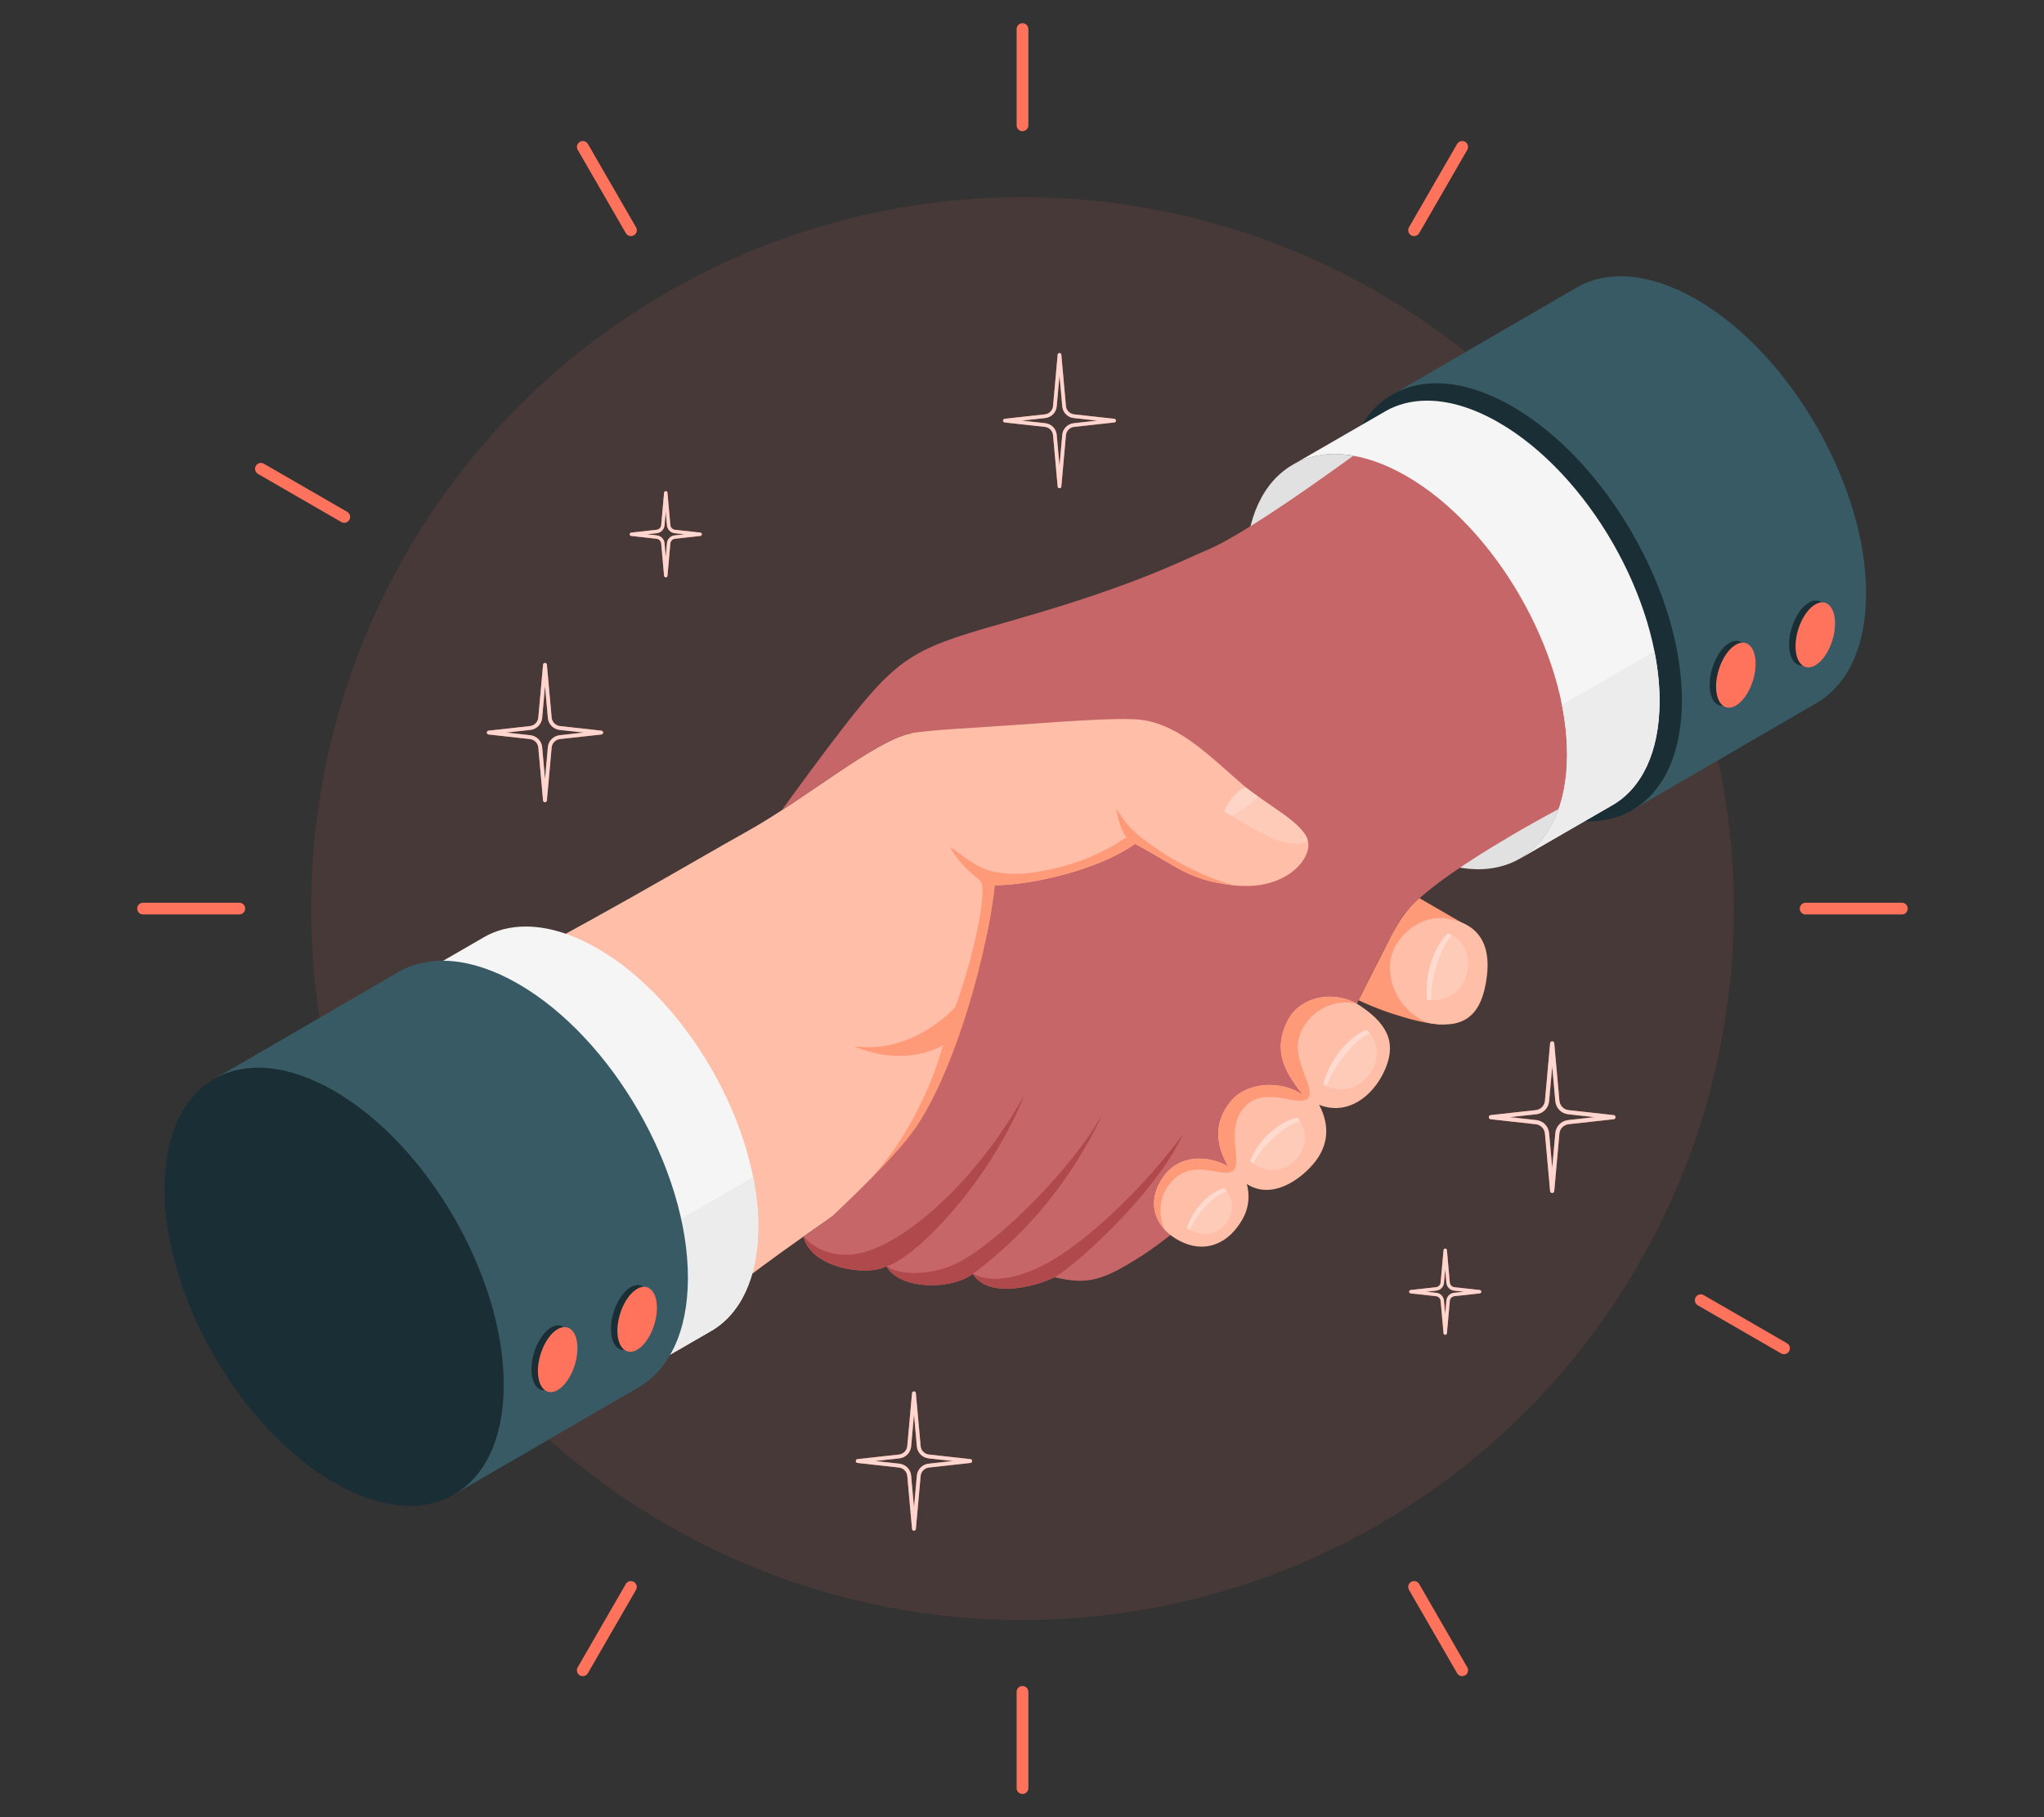 <?xml version="1.0" encoding="UTF-8"?>
<svg id="Layer_2" data-name="Layer 2" xmlns="http://www.w3.org/2000/svg" viewBox="0 0 540 480">
  <rect x="0" y="0" width="540" height="480" fill="#333333" stroke="none"/>
  <defs>
    <style>
      .cls-1 {
        fill: #b0494c;
      }

      .cls-1, .cls-2, .cls-3, .cls-4, .cls-5, .cls-6, .cls-7, .cls-8, .cls-9, .cls-10, .cls-11, .cls-12, .cls-13, .cls-14, .cls-15 {
        stroke-width: 0px;
      }

      .cls-16 {
        opacity: .7;
      }

      .cls-2 {
        fill: #ff9a79;
      }

      .cls-3, .cls-13 {
        fill: #ff735d;
      }

      .cls-4 {
        fill: #375a64;
      }

      .cls-5 {
        fill: #e1e1e1;
      }

      .cls-6 {
        fill: #ececec;
      }

      .cls-7 {
        fill: #ffbea7;
      }

      .cls-8 {
        fill: #c76668;
      }

      .cls-9 {
        fill: #f5f5f5;
      }

      .cls-10 {
        fill: none;
      }

      .cls-11 {
        fill: #1a2e35;
      }

      .cls-12, .cls-14, .cls-15 {
        fill: #fff;
      }

      .cls-13 {
        opacity: .1;
      }

      .cls-14 {
        opacity: .2;
      }

      .cls-15 {
        opacity: .3;
      }
    </style>
  </defs>
  <g id="Layer_2-2" data-name="Layer 2">
    <g>
      <g>
        <circle id="Circle" class="cls-13" cx="270.13" cy="240" r="187.93"/>
        <g id="Sparkles">
          <path class="cls-3" d="m256.38,385.42l-10.96-1.21c-1.17-.13-2.1-1.07-2.2-2.24l-1.26-13.99c-.02-.26-.24-.45-.5-.45s-.49.2-.51.45l-1.26,13.99c-.1,1.17-1.03,2.11-2.2,2.24l-10.95,1.21c-.26.03-.45.25-.45.5s.2.48.45.51l10.95,1.21c1.17.13,2.1,1.07,2.2,2.24l1.26,13.99c.02.26.24.45.51.45s.48-.2.5-.45l1.26-13.99c.1-1.17,1.03-2.11,2.2-2.24l10.96-1.21c.25-.03.44-.25.44-.51s-.2-.46-.44-.5Zm-11.07,1.21c-1.64.19-2.94,1.51-3.09,3.15l-.75,8.41-.76-8.41c-.14-1.64-1.45-2.96-3.09-3.15l-6.41-.71,6.41-.7c1.64-.19,2.94-1.51,3.09-3.16l.76-8.4.75,8.4c.14,1.65,1.45,2.97,3.09,3.16l6.41.7-6.41.71Z"/>
          <path class="cls-3" d="m294.39,110.62l-10.64-1.17c-1.13-.13-2.04-1.04-2.14-2.18l-1.22-13.58c-.02-.25-.23-.44-.48-.44s-.47.19-.49.44l-1.22,13.58c-.1,1.13-1,2.05-2.14,2.18l-10.63,1.17c-.25.03-.44.24-.44.48s.19.46.44.49l10.63,1.17c1.13.13,2.04,1.04,2.14,2.18l1.22,13.58c.02.25.23.44.49.44s.46-.19.48-.44l1.22-13.58c.1-1.13,1-2.05,2.14-2.18l10.64-1.17c.24-.03.43-.24.43-.49s-.19-.45-.43-.48Zm-10.75,1.17c-1.59.18-2.86,1.46-3,3.06l-.73,8.16-.74-8.16c-.14-1.59-1.4-2.88-3-3.06l-6.23-.69,6.23-.68c1.59-.18,2.86-1.46,3-3.07l.74-8.15.73,8.15c.14,1.6,1.4,2.89,3,3.07l6.23.68-6.23.69Z"/>
          <path class="cls-3" d="m426.32,294.55l-11.94-1.32c-1.27-.15-2.28-1.17-2.4-2.44l-1.37-15.23c-.02-.28-.26-.5-.54-.5s-.53.21-.55.5l-1.37,15.23c-.11,1.27-1.13,2.3-2.4,2.44l-11.93,1.32c-.28.03-.5.27-.5.54s.21.52.5.55l11.93,1.32c1.27.15,2.28,1.17,2.4,2.44l1.37,15.23c.02.28.26.49.55.49s.52-.21.54-.49l1.37-15.23c.11-1.27,1.13-2.3,2.4-2.44l11.94-1.32c.27-.03.48-.27.48-.55s-.21-.51-.48-.54Zm-12.06,1.32c-1.79.2-3.21,1.64-3.36,3.43l-.82,9.16-.83-9.16c-.16-1.79-1.58-3.23-3.36-3.43l-6.99-.78,6.99-.77c1.79-.2,3.21-1.64,3.36-3.44l.83-9.15.82,9.15c.16,1.8,1.58,3.24,3.36,3.44l6.99.77-6.99.78Z"/>
          <path class="cls-3" d="m158.9,193l-10.96-1.21c-1.17-.13-2.1-1.07-2.2-2.24l-1.26-13.99c-.02-.26-.24-.45-.5-.45s-.49.2-.51.45l-1.26,13.99c-.1,1.17-1.03,2.11-2.2,2.24l-10.95,1.21c-.26.03-.45.25-.45.5s.2.48.45.51l10.95,1.21c1.17.13,2.1,1.07,2.2,2.24l1.26,13.99c.02.26.24.45.51.45s.48-.2.5-.45l1.26-13.99c.1-1.17,1.03-2.11,2.2-2.24l10.96-1.21c.25-.03.44-.25.44-.51s-.2-.46-.44-.5Zm-11.07,1.21c-1.64.19-2.94,1.51-3.09,3.15l-.75,8.41-.76-8.41c-.14-1.64-1.45-2.96-3.09-3.15l-6.41-.71,6.41-.7c1.64-.19,2.94-1.51,3.09-3.16l.76-8.4.75,8.4c.14,1.65,1.45,2.97,3.09,3.16l6.41.7-6.41.71Z"/>
          <path class="cls-3" d="m390.94,340.75l-6.7-.74c-.64-.07-1.16-.59-1.22-1.24l-.76-8.55c-.02-.24-.22-.41-.45-.41s-.43.18-.45.41l-.76,8.55c-.06.65-.58,1.17-1.22,1.24l-6.7.74c-.23.03-.4.22-.4.45s.18.42.4.44l6.7.74c.64.07,1.16.6,1.22,1.24l.76,8.55c.02.24.22.41.45.41s.43-.18.45-.41l.76-8.55c.06-.64.58-1.17,1.22-1.24l6.7-.74c.24-.02.4-.22.4-.44s-.17-.42-.4-.45Zm-6.81.74c-1.06.11-1.92.98-2.01,2.06l-.32,3.54-.32-3.54c-.09-1.07-.95-1.94-2.01-2.06l-2.63-.29,2.63-.29c1.06-.12,1.92-.99,2.01-2.07l.32-3.54.32,3.54c.09,1.07.95,1.94,2.01,2.07l2.63.29-2.63.29Z"/>
          <path class="cls-3" d="m185.02,140.68l-6.7-.74c-.64-.07-1.16-.59-1.22-1.24l-.76-8.55c-.02-.24-.22-.41-.45-.41s-.43.18-.45.41l-.76,8.55c-.06.65-.58,1.17-1.22,1.24l-6.7.74c-.23.03-.4.22-.4.45s.18.42.4.44l6.7.74c.64.07,1.16.6,1.22,1.24l.76,8.55c.02.24.22.41.45.41s.43-.18.45-.41l.76-8.55c.06-.64.58-1.17,1.22-1.24l6.7-.74c.24-.02.4-.22.4-.44s-.17-.42-.4-.45Zm-6.81.74c-1.06.11-1.92.98-2.01,2.06l-.32,3.54-.32-3.54c-.09-1.07-.95-1.94-2.01-2.06l-2.63-.29,2.63-.29c1.06-.12,1.92-.99,2.01-2.07l.32-3.54.32,3.54c.09,1.07.95,1.94,2.01,2.07l2.63.29-2.63.29Z"/>
        </g>
        <g id="Sparkles-2" data-name="Sparkles" class="cls-16">
          <path class="cls-12" d="m256.38,385.42l-10.96-1.21c-1.17-.13-2.1-1.07-2.2-2.24l-1.26-13.99c-.02-.26-.24-.45-.5-.45s-.49.2-.51.45l-1.26,13.99c-.1,1.17-1.03,2.11-2.2,2.24l-10.95,1.21c-.26.03-.45.25-.45.5s.2.48.45.51l10.95,1.21c1.17.13,2.1,1.07,2.2,2.24l1.26,13.99c.02.26.24.45.51.45s.48-.2.5-.45l1.26-13.99c.1-1.17,1.03-2.11,2.2-2.24l10.96-1.21c.25-.03.44-.25.44-.51s-.2-.46-.44-.5Zm-11.07,1.21c-1.64.19-2.94,1.51-3.09,3.15l-.75,8.41-.76-8.41c-.14-1.64-1.45-2.96-3.09-3.15l-6.41-.71,6.41-.7c1.64-.19,2.94-1.51,3.09-3.16l.76-8.4.75,8.4c.14,1.65,1.45,2.97,3.09,3.16l6.41.7-6.41.71Z"/>
          <path class="cls-12" d="m294.39,110.62l-10.64-1.17c-1.13-.13-2.04-1.04-2.14-2.18l-1.22-13.58c-.02-.25-.23-.44-.48-.44s-.47.19-.49.44l-1.22,13.58c-.1,1.13-1,2.05-2.14,2.18l-10.63,1.17c-.25.03-.44.24-.44.48s.19.46.44.49l10.63,1.17c1.13.13,2.04,1.04,2.14,2.18l1.22,13.58c.02.25.23.44.49.44s.46-.19.48-.44l1.22-13.58c.1-1.13,1-2.05,2.14-2.18l10.64-1.17c.24-.03.43-.24.43-.49s-.19-.45-.43-.48Zm-10.75,1.17c-1.59.18-2.86,1.46-3,3.06l-.73,8.16-.74-8.16c-.14-1.59-1.4-2.88-3-3.06l-6.23-.69,6.23-.68c1.59-.18,2.86-1.46,3-3.07l.74-8.15.73,8.15c.14,1.6,1.4,2.89,3,3.07l6.23.68-6.23.69Z"/>
          <path class="cls-12" d="m426.32,294.55l-11.94-1.32c-1.27-.15-2.28-1.17-2.4-2.44l-1.37-15.23c-.02-.28-.26-.5-.54-.5s-.53.21-.55.5l-1.37,15.23c-.11,1.27-1.13,2.3-2.4,2.44l-11.93,1.32c-.28.03-.5.27-.5.54s.21.52.5.55l11.93,1.32c1.27.15,2.28,1.17,2.4,2.44l1.37,15.23c.02.28.26.49.55.49s.52-.21.54-.49l1.37-15.23c.11-1.27,1.13-2.3,2.4-2.44l11.94-1.32c.27-.03.48-.27.48-.55s-.21-.51-.48-.54Zm-12.06,1.32c-1.79.2-3.21,1.64-3.36,3.43l-.82,9.16-.83-9.16c-.16-1.79-1.58-3.23-3.36-3.43l-6.99-.78,6.99-.77c1.79-.2,3.21-1.64,3.36-3.44l.83-9.15.82,9.15c.16,1.8,1.58,3.24,3.36,3.44l6.99.77-6.99.78Z"/>
          <path class="cls-12" d="m158.9,193l-10.96-1.21c-1.17-.13-2.1-1.07-2.2-2.24l-1.26-13.99c-.02-.26-.24-.45-.5-.45s-.49.2-.51.45l-1.26,13.99c-.1,1.17-1.03,2.11-2.2,2.24l-10.95,1.21c-.26.03-.45.25-.45.5s.2.48.45.51l10.95,1.21c1.17.13,2.1,1.07,2.2,2.24l1.26,13.99c.02.26.24.45.51.45s.48-.2.5-.45l1.26-13.99c.1-1.17,1.03-2.11,2.2-2.24l10.96-1.21c.25-.03.44-.25.44-.51s-.2-.46-.44-.5Zm-11.07,1.21c-1.64.19-2.94,1.51-3.09,3.15l-.75,8.41-.76-8.41c-.14-1.64-1.45-2.96-3.09-3.15l-6.41-.71,6.41-.7c1.64-.19,2.94-1.51,3.09-3.16l.76-8.4.75,8.4c.14,1.65,1.45,2.97,3.09,3.16l6.41.7-6.41.71Z"/>
          <path class="cls-12" d="m390.94,340.75l-6.7-.74c-.64-.07-1.16-.59-1.22-1.24l-.76-8.55c-.02-.24-.22-.41-.45-.41s-.43.18-.45.41l-.76,8.55c-.06.65-.58,1.17-1.22,1.24l-6.7.74c-.23.03-.4.22-.4.45s.18.42.4.44l6.7.74c.64.07,1.16.6,1.22,1.24l.76,8.55c.02.24.22.41.45.41s.43-.18.45-.41l.76-8.55c.06-.64.58-1.17,1.22-1.24l6.7-.74c.24-.02.4-.22.4-.44s-.17-.42-.4-.45Zm-6.81.74c-1.06.11-1.92.98-2.01,2.06l-.32,3.54-.32-3.54c-.09-1.07-.95-1.94-2.01-2.06l-2.63-.29,2.63-.29c1.06-.12,1.92-.99,2.01-2.07l.32-3.54.32,3.54c.09,1.07.95,1.94,2.01,2.07l2.63.29-2.63.29Z"/>
          <path class="cls-12" d="m185.02,140.68l-6.7-.74c-.64-.07-1.16-.59-1.22-1.24l-.76-8.55c-.02-.24-.22-.41-.45-.41s-.43.18-.45.41l-.76,8.55c-.06.65-.58,1.17-1.22,1.24l-6.7.74c-.23.03-.4.22-.4.45s.18.42.4.44l6.7.74c.64.07,1.16.6,1.22,1.24l.76,8.55c.02.24.22.41.45.41s.43-.18.45-.41l.76-8.55c.06-.64.58-1.17,1.22-1.24l6.7-.74c.24-.02.4-.22.4-.44s-.17-.42-.4-.45Zm-6.81.74c-1.06.11-1.92.98-2.01,2.06l-.32,3.54-.32-3.54c-.09-1.07-.95-1.94-2.01-2.06l-2.63-.29,2.63-.29c1.06-.12,1.92-.99,2.01-2.07l.32-3.54.32,3.54c.09,1.07.95,1.94,2.01,2.07l2.63.29-2.63.29Z"/>
        </g>
        <g id="Lines">
          <path class="cls-3" d="m270.13,34.65c-.86,0-1.55-.69-1.55-1.55V7.68c0-.86.69-1.55,1.55-1.55s1.55.69,1.55,1.55v25.42c0,.86-.69,1.55-1.55,1.55Z"/>
          <path class="cls-3" d="m373.58,62.37c-.26,0-.53-.07-.77-.21-.74-.43-.99-1.38-.57-2.12l12.71-22.01c.43-.74,1.38-.99,2.12-.57.74.43.99,1.38.57,2.12l-12.71,22.01c-.29.5-.81.78-1.34.78Z"/>
          <path class="cls-3" d="m449.31,138.1c-.53,0-1.06-.28-1.34-.78-.43-.74-.17-1.69.57-2.12l22.01-12.71c.74-.43,1.69-.18,2.12.57.43.74.17,1.69-.57,2.12l-22.01,12.71c-.24.14-.51.21-.77.21Z"/>
          <path class="cls-3" d="m502.45,241.55h-25.42c-.86,0-1.55-.69-1.55-1.55s.69-1.55,1.55-1.55h25.42c.86,0,1.55.69,1.55,1.55s-.69,1.55-1.55,1.55Z"/>
          <path class="cls-3" d="m471.32,357.71c-.26,0-.53-.07-.77-.21l-22.01-12.71c-.74-.43-.99-1.38-.57-2.12.43-.74,1.38-.99,2.12-.57l22.01,12.71c.74.43.99,1.38.57,2.12-.29.5-.81.78-1.34.78Z"/>
          <path class="cls-3" d="m386.29,442.75c-.53,0-1.06-.28-1.34-.78l-12.71-22.01c-.43-.74-.17-1.69.57-2.12.74-.43,1.69-.18,2.12.57l12.71,22.01c.43.74.17,1.69-.57,2.12-.24.14-.51.21-.77.21Z"/>
          <path class="cls-3" d="m270.13,473.87c-.86,0-1.55-.69-1.55-1.55v-25.42c0-.86.69-1.55,1.55-1.55s1.55.69,1.55,1.55v25.42c0,.86-.69,1.55-1.55,1.55Z"/>
          <path class="cls-3" d="m153.96,442.75c-.26,0-.53-.07-.77-.21-.74-.43-1-1.38-.57-2.12l12.71-22.01c.43-.74,1.38-1,2.12-.57.74.43.99,1.38.57,2.12l-12.71,22.01c-.29.5-.81.78-1.34.78Z"/>
          <path class="cls-3" d="m68.93,357.71c-.54,0-1.06-.28-1.34-.78-.43-.74-.17-1.69.57-2.12l22.01-12.71c.74-.43,1.69-.17,2.12.57.43.74.17,1.69-.57,2.12l-22.01,12.71c-.24.14-.51.21-.77.21Z"/>
          <path class="cls-3" d="m63.22,241.55h-25.42c-.86,0-1.55-.69-1.55-1.55s.69-1.55,1.55-1.55h25.42c.86,0,1.55.69,1.55,1.55s-.69,1.55-1.55,1.55Z"/>
          <path class="cls-3" d="m90.94,138.1c-.26,0-.53-.07-.77-.21l-22.01-12.71c-.74-.43-.99-1.38-.57-2.12.43-.74,1.38-1,2.12-.57l22.01,12.71c.74.43,1,1.38.57,2.12-.29.5-.81.78-1.34.78Z"/>
          <path class="cls-3" d="m166.68,62.37c-.54,0-1.06-.28-1.34-.78l-12.71-22.01c-.43-.74-.17-1.69.57-2.12.74-.43,1.69-.17,2.12.57l12.71,22.01c.43.74.17,1.69-.57,2.12-.24.14-.51.21-.77.21Z"/>
        </g>
        <g id="Hands">
          <g>
            <g>
              <path class="cls-4" d="m381.03,126.57l-12.88-22.52,48.34-28.07s.03-.02.04-.03l.05-.03h0c8.1-4.63,19.27-3.94,31.61,3.18,24.75,14.29,44.81,49.04,44.81,77.62,0,14.32-5.04,24.37-13.18,29.04h0s-48.73,28.29-48.73,28.29l-13.24-23.13c-18.97-14.62-33.9-40.67-36.83-64.36Z"/>
              <path class="cls-11" d="m399.53,107.36c24.75,14.29,44.81,49.04,44.81,77.62,0,28.58-20.06,40.16-44.81,25.87-24.75-14.29-44.81-49.04-44.81-77.62,0-28.58,20.06-40.16,44.81-25.87Z"/>
              <g>
                <path class="cls-11" d="m451.67,180.89c0,4.44,2.34,6.69,5.22,5.03,2.88-1.67,5.22-6.62,5.22-11.06s-2.34-6.69-5.22-5.03c-2.88,1.67-5.22,6.62-5.22,11.06Z"/>
                <path class="cls-11" d="m472.66,170.24c0,4.44,2.34,6.69,5.22,5.03s5.22-6.62,5.22-11.06-2.34-6.69-5.22-5.03c-2.88,1.67-5.22,6.62-5.22,11.06Z"/>
                <path class="cls-3" d="m453.37,181.35c0,4.44,2.34,6.69,5.22,5.03,2.88-1.67,5.22-6.62,5.22-11.06s-2.34-6.69-5.22-5.03c-2.88,1.67-5.22,6.62-5.22,11.06Z"/>
                <path class="cls-3" d="m474.36,170.71c0,4.44,2.34,6.69,5.22,5.03s5.22-6.62,5.22-11.06-2.34-6.69-5.22-5.03c-2.88,1.67-5.22,6.62-5.22,11.06Z"/>
              </g>
            </g>
            <path class="cls-5" d="m371.54,125.74c23.45,13.54,42.46,46.47,42.46,73.55s-19.01,38.06-42.46,24.52c-23.45-13.54-42.46-46.47-42.46-73.55,0-27.08,19.01-38.06,42.46-24.52Z"/>
          </g>
          <g>
            <g>
              <path class="cls-7" d="m123.39,260.23c28.35-13.94,60.93-33.38,73.8-40.52,15.67-8.7,33.73-23.94,43.26-25.96l22.36,40.09,83.49,22.72-126.65,64.91-7.36,5.15c-15.84,11.12-28.15,20.94-44.57,34.11l-44.35-100.49Z"/>
              <path class="cls-2" d="m225.53,276.34c14.16,5.95,23.6-.27,23.6-.27,0,0-5.05,20.67-20.16,36.37-4.14,4.31-2.4,4.72,2.31,3.06l45.64-23.39,9.53-43.29-23.63-14.99c-.3,2-3.42,5.48-3.42,5.48-2.03,13.47-7.04,26.69-7.04,26.69,0,0-10.96,12.64-26.83,10.33Z"/>
            </g>
            <g>
              <g>
                <path class="cls-8" d="m413.61,212.72s-36.54,19-43.37,29.78c-6.83,10.78-23.43,49.38-31.7,57.66-8.26,8.26-27.1,25.29-36.84,31.51-10.21,6.52-14.21,7.82-23.1,5.7-5.03,2.53-17.61,5.75-21.57-.89-6.11,4.5-19.6,4.08-22.84-2.03-5.04,2.87-20.16.46-21.89-7.83l7.35-5.15c8.75-8.35,19.81-18.91,23.96-26.25,9.56-15.75,17.36-44.09,19.19-61.37l-22.36-40.09c-.57.12-1.17.29-1.8.51-.29.1-.59.21-.89.32-7.85,3-19.61,11.93-31.25,19.46,4.48-6.14,10.37-14.26,16.64-22.34,15.25-19.64,19.33-20.68,45.18-28.07,31.94-9.13,43.62-15.44,50.8-18.45,12.41-5.2,45.5-30.02,45.5-30.02l48.97,97.56Z"/>
                <ellipse class="cls-8" cx="391.37" cy="162.41" rx="31.12" ry="55.02" transform="translate(-32.34 166.21) rotate(-23.05)"/>
              </g>
              <g>
                <path class="cls-1" d="m270.61,289.3c-13.57,24.22-33.44,40.73-45.19,42.03-8.78.97-13.11-4.72-13.11-4.72,1.73,8.28,16.85,10.71,21.89,7.83,6.54-1.43,26.51-20.65,36.42-45.14Z"/>
                <path class="cls-1" d="m291.39,294.12c-7.84,14.04-27.27,33.82-38.33,39.42-6.46,3.27-15.01,3.6-18.86.91,3.23,6.11,16.73,6.54,22.84,2.04,15.72-11.81,26.65-26.13,34.35-42.36Z"/>
                <path class="cls-1" d="m312.58,299.51c-9.77,13.45-24.78,28.01-35.85,34.09-11.07,6.08-17.53,4.1-19.7,2.87,3.95,6.64,16.53,3.41,21.56.89,3.88-1.85,26.28-21.1,33.98-37.86Z"/>
              </g>
            </g>
            <ellipse class="cls-2" cx="143.98" cy="311.23" rx="31.12" ry="55.02" transform="translate(-110.37 81.23) rotate(-23.05)"/>
            <g id="Fingers">
              <path class="cls-7" d="m311.59,327.75c-6.29-3.3-8.92-9.75-4.59-16.41,4.33-6.66,12.23-6.19,17.49-3.25-3.87-6.5-3.41-12.54.93-17.49,4.33-4.95,13.47-5.23,18.89-1.3-6.04-7.37-7.59-12.79-4.18-19.6,3.41-6.81,12.75-8.3,19.2-4.03,8.13,5.39,9.44,10.68,6.35,17.34s-9.75,11.77-17.18,8.82c3.25,6.19,2.01,11.46-1.55,15.64-3.56,4.18-10.89,9.5-17.55,5.3,1.24,4.78-.21,8.76-3.3,12.32s-8.27,5.92-14.5,2.66Z"/>
              <path class="cls-2" d="m381.63,270.62c-5,.16-15.48-2.94-22.69-6.41,0,0,7.88-15.78,9.23-18.15,1.35-2.37,3.16-5.75,6.85-8.8l12.83,7.42-6.22,25.95Z"/>
              <path class="cls-7" d="m392.82,257.84c-1.29,10.75-6.28,13.71-14.45,12.54-3.69-.53-11.27-5.8-11.15-15.18.09-6.93,7.39-13.62,14.68-12.62,7.03.97,12.15,5.04,10.92,15.26Z"/>
              <g>
                <g>
                  <path class="cls-14" d="m349.56,286.45c1.36-5.88,6.5-12.55,11.44-14.44,7.24,6.31-1.17,20.01-11.44,14.44Z"/>
                  <path class="cls-15" d="m361.86,272.88c-.26-.3-.53-.59-.85-.87-4.94,1.89-10.09,8.56-11.44,14.44.32.17.63.32.94.46,1.78-5.46,7.41-12.28,11.35-14.03Z"/>
                </g>
                <g>
                  <path class="cls-14" d="m377.05,264.1c-.84-5.98,1.57-14.05,5.5-17.58,9.02,3.29,6.08,19.1-5.5,17.58Z"/>
                  <path class="cls-15" d="m383.65,247.02c-.35-.19-.71-.36-1.1-.51-3.93,3.53-6.35,11.61-5.5,17.58.36.05.71.08,1.05.09-.3-5.73,2.51-14.12,5.56-17.17Z"/>
                </g>
                <g>
                  <path class="cls-14" d="m330.22,306.75c1.95-5.31,7.62-10.66,12.55-11.53,6.22,7.31-3.35,18.71-12.55,11.53Z"/>
                  <path class="cls-15" d="m343.49,296.2c-.21-.33-.44-.66-.71-.98-4.93.87-10.6,6.22-12.55,11.53.28.22.57.42.85.61,2.31-4.83,8.45-10.24,12.41-11.17Z"/>
                </g>
                <g>
                  <path class="cls-14" d="m313.57,324.45c1.29-4.63,5.72-9.55,9.84-10.62,5.77,5.77-1.56,16.07-9.84,10.62Z"/>
                  <path class="cls-15" d="m324.08,314.61c-.2-.27-.42-.53-.67-.78-4.12,1.07-8.55,5.99-9.84,10.62.26.17.51.32.76.46,1.63-4.25,6.46-9.25,9.75-10.3Z"/>
                </g>
              </g>
              <path class="cls-2" d="m358.44,265.14c-6.39-3.59-15.05-1.95-18.3,4.55-3.41,6.81-1.86,12.23,4.18,19.6-5.42-3.93-14.55-3.66-18.89,1.3-4.33,4.95-4.8,10.99-.93,17.49-5.26-2.94-13.16-3.41-17.49,3.25-3.3,5.07-2.55,10.02.77,13.55-1.53-2.71-2.55-9.56,3.13-14.05,5.7-4.49,12.95.74,15.07-1.82,2.12-2.56-2.33-11.02,2.86-16.65,5.2-5.62,13.58-.11,16.45-2.02,2.86-1.91-3.61-9.44-2.23-15.7,1.38-6.25,7.83-11.13,15.38-9.52Z"/>
            </g>
            <g id="Thumb">
              <path class="cls-7" d="m345.49,222.2c-1.17-3.35-5.63-5-15.78-13.71-9.83-8.43-17.61-16.79-27.83-18.3-4.83-.71-17.8.15-31.28,1.14-11.55.85-25.75,1.48-30.15,2.41,5.26,13.75,13.99,27.29,22.36,40.09,9.82,0,27.69-4.19,37.05-10.94,11.56,6.19,14.2,9.57,25.83,10.94,14.73,1.73,21.15-7.79,19.8-11.65Z"/>
              <g>
                <path class="cls-7" d="m323.42,214.29s10.88,6.82,14.62,7.9c5.44,1.58,7.45,0,7.45,0,0,0,.38-2.49-7.32-7.77-7.7-5.29-9.08-6.47-9.08-6.47,0,0-2.91.54-5.68,6.34Z"/>
                <path class="cls-14" d="m323.42,214.29s10.88,6.82,14.62,7.9c5.44,1.58,7.45,0,7.45,0,0,0,.38-2.49-7.32-7.77-7.7-5.29-9.08-6.47-9.08-6.47,0,0-2.91.54-5.68,6.34Z"/>
                <path class="cls-14" d="m325.38,215.5c4.23-2.54,6.19-4.18,7.06-5.07-2.72-1.94-3.35-2.47-3.35-2.47,0,0-2.91.54-5.68,6.34,0,0,.77.48,1.96,1.2Z"/>
              </g>
              <path class="cls-2" d="m326.47,233.9c-.25,0-.51-.03-.78-.06-11.62-1.37-14.27-4.76-25.83-10.94-9.35,6.75-27.23,10.94-37.05,10.94-.39,3.72-1.07,7.96-1.97,12.46l-4.37,6.63c2.47-9.21,3.84-18.46,2.66-20.02-1.18-1.55-5.29-3.75-8.11-9.25,2.98,2.14,5.66,4.44,9.03,5.83.22.09.43.17.67.25,2.73,1.01,7.58,1.36,11.75.8,13.99-1.9,22.58-7.63,25.09-9.4-1.59-2.2-2.25-4.79-2.61-7.57,3.29,5.75,6.7,7.8,9.74,10,7.73,5.61,17.8,9.65,21.78,10.33Z"/>
            </g>
          </g>
          <g>
            <path class="cls-9" d="m438.44,185.18c0,13.56-4.78,23.09-12.49,27.52l-24.5,14.15h0c7.76-4.41,12.55-13.96,12.55-27.56,0-27.08-19.01-60.02-42.45-73.55-11.58-6.69-22.09-7.39-29.74-3.13h-.01s24.14-13.94,24.14-13.94c.01-.01.02-.02.04-.03l.05-.03c3.2-1.83,6.91-2.78,10.99-2.78,5.71,0,12.15,1.86,18.97,5.8,23.45,13.54,42.46,46.46,42.46,73.55Z"/>
            <path class="cls-6" d="m438.44,185.18c0,13.56-4.78,23.09-12.49,27.52l-24.5,14.15h0c7.76-4.41,12.55-13.96,12.55-27.56,0-4.26-.47-8.66-1.35-13.12l24.43-14.11c.89,4.45,1.36,8.86,1.36,13.12Z"/>
          </g>
          <g>
            <g>
              <path class="cls-5" d="m133.42,264.65c23.45,13.54,42.46,46.47,42.46,73.55s-19.01,38.06-42.46,24.52c-23.45-13.54-42.46-46.47-42.46-73.55,0-27.08,19.01-38.06,42.46-24.52Z"/>
              <g>
                <path class="cls-9" d="m200.31,324.09c0,13.56-4.78,23.09-12.49,27.52l-24.5,14.15h0c7.76-4.41,12.55-13.96,12.55-27.56,0-27.08-19.01-60.02-42.45-73.55-11.58-6.69-22.09-7.39-29.74-3.13h0s24.14-13.94,24.14-13.94c.01-.01.02-.02.04-.03l.05-.03c3.2-1.83,6.91-2.78,10.99-2.78,5.71,0,12.15,1.86,18.97,5.8,23.45,13.54,42.47,46.46,42.47,73.55Z"/>
                <path class="cls-6" d="m200.31,324.09c0,13.56-4.78,23.09-12.49,27.52l-24.5,14.15h0c7.76-4.41,12.55-13.96,12.55-27.56,0-4.26-.47-8.66-1.35-13.12l24.43-14.11c.89,4.45,1.36,8.86,1.36,13.12Z"/>
              </g>
            </g>
            <g>
              <path class="cls-4" d="m69.77,307.36l-12.88-22.52,48.34-28.07s.03-.02.04-.03l.05-.03h0c8.1-4.63,19.27-3.94,31.61,3.18,24.75,14.29,44.81,49.04,44.81,77.62,0,14.32-5.04,24.37-13.18,29.04h0s-48.73,28.29-48.73,28.29l-13.24-23.13c-18.97-14.62-33.9-40.67-36.83-64.36Z"/>
              <path class="cls-11" d="m88.27,288.15c24.75,14.29,44.81,49.04,44.81,77.62,0,28.58-20.06,40.16-44.81,25.87-24.75-14.29-44.81-49.04-44.81-77.62,0-28.58,20.06-40.16,44.81-25.87Z"/>
              <g>
                <path class="cls-11" d="m140.41,361.68c0,4.44,2.34,6.69,5.22,5.03,2.88-1.67,5.22-6.62,5.22-11.06s-2.34-6.69-5.22-5.03c-2.88,1.67-5.22,6.62-5.22,11.06Z"/>
                <path class="cls-11" d="m161.41,351.04c0,4.44,2.34,6.69,5.22,5.03s5.22-6.62,5.22-11.06-2.34-6.69-5.22-5.03c-2.88,1.67-5.22,6.62-5.22,11.06Z"/>
                <path class="cls-3" d="m142.11,362.15c0,4.44,2.34,6.69,5.22,5.03,2.88-1.67,5.22-6.62,5.22-11.06s-2.34-6.69-5.22-5.03c-2.88,1.67-5.22,6.62-5.22,11.06Z"/>
                <path class="cls-3" d="m163.11,351.5c0,4.44,2.34,6.69,5.22,5.03,2.88-1.67,5.22-6.62,5.22-11.06s-2.34-6.69-5.22-5.03c-2.88,1.67-5.22,6.62-5.22,11.06Z"/>
              </g>
            </g>
          </g>
        </g>
      </g>
      <rect class="cls-10" width="540" height="480"/>
    </g>
  </g>
</svg>